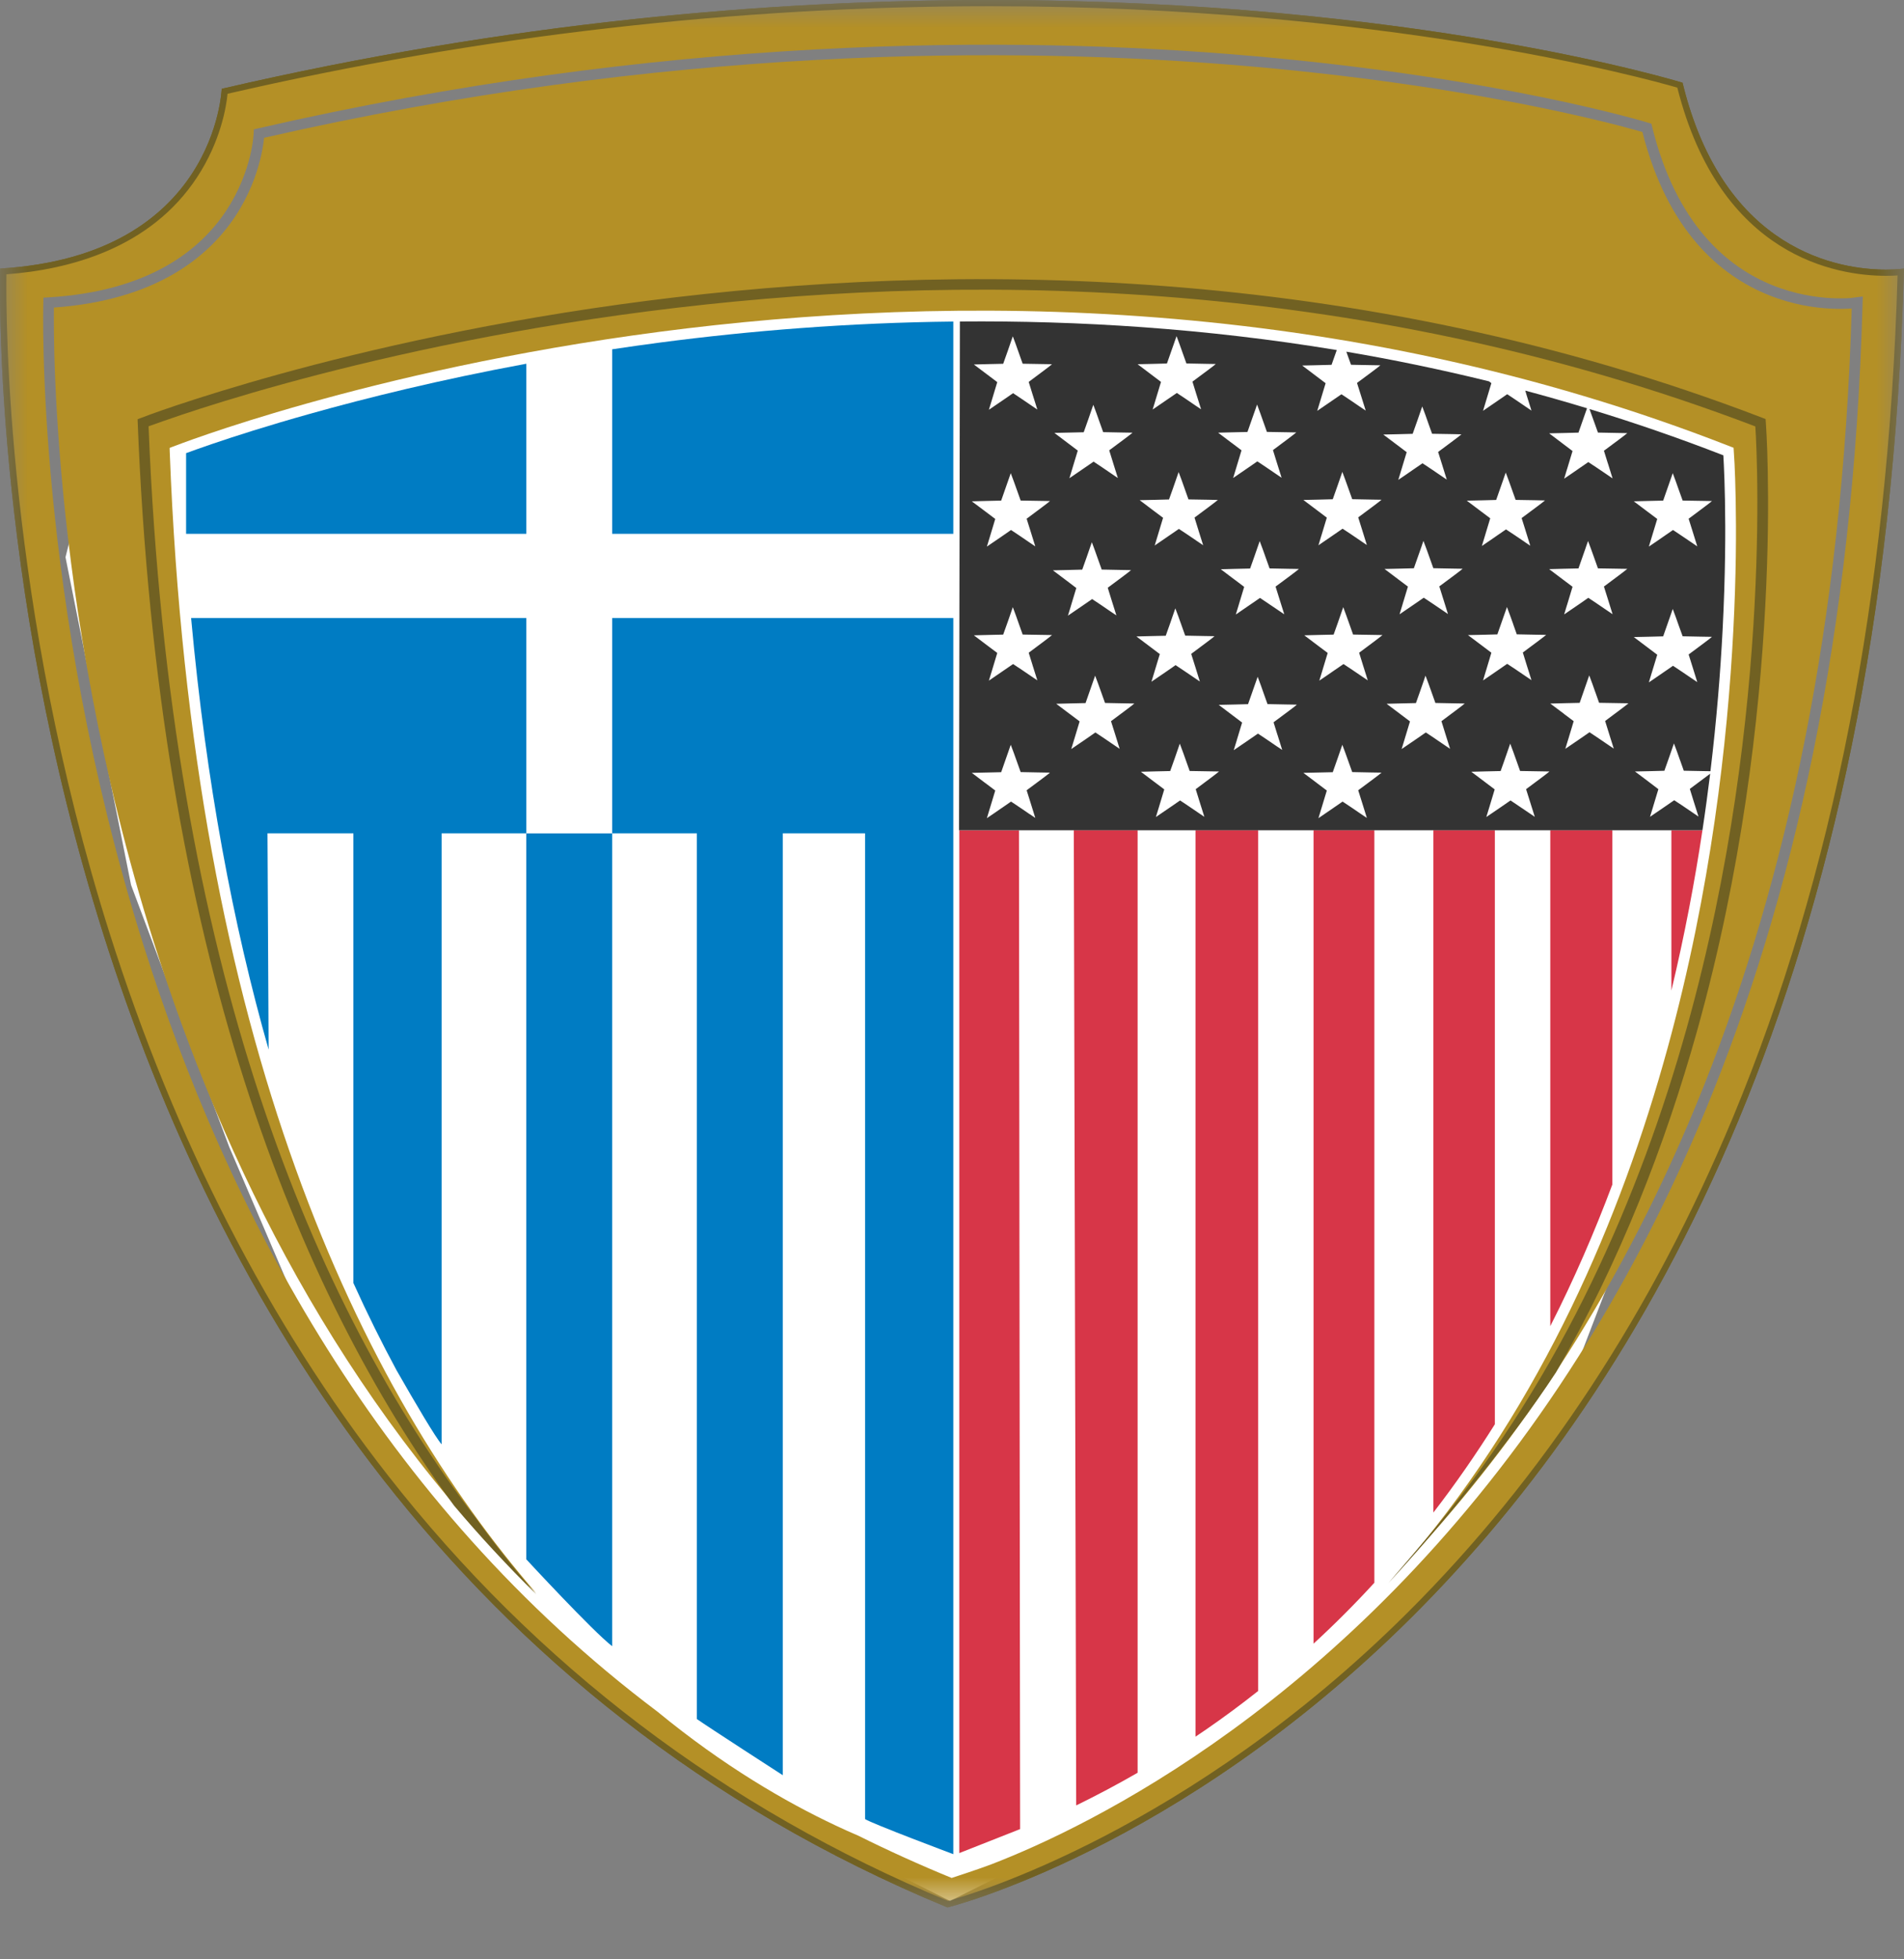 <?xml version="1.0" encoding="UTF-8"?>
<svg xmlns="http://www.w3.org/2000/svg" width="35" height="36" viewBox="0 0 35 36" fill="none">
  <rect x="0" y="0" width="35" height="36" fill="#808080" stroke="none"/>
  <path d="M13.851 4.818L1.807 7.829L1.204 10.238L2.409 16.26L4.215 21.077L6.022 25.293L9.635 29.508L12.044 31.917L13.851 33.121L16.259 34.326L17.464 34.928L18.668 34.326L22.282 32.519L25.293 30.11L28.906 25.293L31.917 17.464L33.121 7.226L27.701 4.818H13.851Z" fill="white"></path>
  <mask id="mask0_8_1524" style="mask-type:luminance" maskUnits="userSpaceOnUse" x="0" y="0" width="35" height="36">
    <path d="M0 0H35V35.047H0V0Z" fill="white"></path>
  </mask>
  <g mask="url(#mask0_8_1524)">
    <path d="M18.195 0.227C25.204 0.227 29.928 1.472 30.737 1.701C31.088 3.039 31.73 4.014 32.649 4.598C33.446 5.105 34.257 5.18 34.67 5.18C34.703 5.18 34.734 5.179 34.763 5.179C34.582 10.957 33.57 16.103 31.752 20.477C30.279 24.021 28.278 27.07 25.803 29.537C23.602 31.732 21.424 33.054 19.985 33.775C18.658 34.441 17.698 34.733 17.434 34.806C13.366 33.11 9.932 30.498 7.228 27.043C5.047 24.257 3.333 20.919 2.129 17.121C1.057 13.737 0.599 10.606 0.404 8.576C0.238 6.854 0.228 5.611 0.232 5.144C1.39 5.041 2.862 4.629 3.722 3.316C4.126 2.7 4.251 2.103 4.29 1.815C8.887 0.761 13.564 0.227 18.195 0.227ZM18.195 0C14.164 0 9.364 0.405 4.075 1.632C4.075 1.632 3.972 4.696 0.004 4.934C0.004 4.934 -0.735 27.542 17.417 35.047C17.417 35.047 34.299 30.874 35 4.934C35 4.934 34.876 4.954 34.669 4.954C33.84 4.954 31.69 4.642 30.929 1.52C30.929 1.52 26.005 0 18.195 0Z" fill="#716122"></path>
    <path d="M18.195 0.227C25.204 0.227 29.928 1.472 30.737 1.701C31.088 3.039 31.73 4.014 32.649 4.598C33.446 5.105 34.257 5.18 34.67 5.18C34.703 5.18 34.734 5.179 34.763 5.179C34.582 10.957 33.57 16.103 31.752 20.477C30.279 24.021 28.278 27.07 25.803 29.537C23.602 31.732 21.424 33.054 19.985 33.775C18.658 34.441 17.698 34.733 17.434 34.806C13.366 33.11 9.932 30.498 7.228 27.043C5.047 24.257 3.333 20.919 2.129 17.121C1.057 13.737 0.599 10.606 0.404 8.576C0.238 6.854 0.228 5.611 0.232 5.144C1.39 5.041 2.862 4.629 3.722 3.316C4.126 2.7 4.251 2.103 4.29 1.815C8.887 0.761 13.564 0.227 18.195 0.227ZM18.195 0C14.164 0 9.364 0.405 4.075 1.632C4.075 1.632 3.972 4.696 0.004 4.934C0.004 4.934 -0.735 27.542 17.417 35.047C17.417 35.047 34.299 30.874 35 4.934C35 4.934 34.876 4.954 34.669 4.954C33.84 4.954 31.69 4.642 30.929 1.52C30.929 1.52 26.005 0 18.195 0Z" fill="#716122"></path>
    <path d="M34.039 5.668C33.698 17.332 29.848 24.4 25.95 28.595C28.348 25.752 29.791 22.401 30.655 19.254C31.454 16.343 31.758 13.603 31.862 11.59C31.915 10.584 31.917 9.759 31.906 9.185C31.901 8.899 31.892 8.675 31.885 8.522C31.882 8.463 31.875 8.341 31.87 8.271C31.869 8.252 31.868 8.236 31.867 8.227L31.81 8.205C24.63 5.395 17.473 5.396 12.113 6.098C9.433 6.449 7.202 6.975 5.64 7.414C4.859 7.633 4.245 7.831 3.826 7.974C3.617 8.045 3.456 8.103 3.348 8.143C3.293 8.163 3.182 8.205 3.182 8.205L3.118 8.23L3.12 8.298C3.531 19.176 6.634 25.557 9.858 29.274C6.241 25.716 4.096 21.334 2.825 17.305C1.829 14.149 1.371 11.213 1.162 9.065C1.058 7.991 1.015 7.115 0.999 6.508C0.991 6.204 0.99 5.968 0.99 5.807C0.99 5.743 0.991 5.69 0.991 5.651C2.846 5.518 3.819 4.739 4.324 3.976C4.579 3.59 4.713 3.212 4.783 2.931C4.818 2.79 4.837 2.673 4.848 2.59C4.851 2.568 4.853 2.549 4.854 2.532C12.193 0.854 18.533 0.829 23.043 1.225C25.306 1.424 27.107 1.728 28.342 1.982C28.96 2.11 29.436 2.224 29.757 2.307C29.918 2.349 30.04 2.382 30.121 2.405C30.149 2.413 30.172 2.42 30.191 2.425C30.655 4.251 31.632 5.067 32.508 5.42C32.948 5.598 33.358 5.657 33.659 5.671C33.809 5.679 33.953 5.674 34.039 5.668Z" fill="#B49026"></path>
    <path fill-rule="evenodd" clip-rule="evenodd" d="M7.13 27.107C9.856 30.592 13.32 33.223 17.425 34.927C17.849 34.812 21.848 33.638 25.875 29.629C28.363 27.151 30.375 24.09 31.855 20.531C33.693 16.111 34.711 10.907 34.882 5.061C34.826 5.065 34.754 5.068 34.669 5.068C33.775 5.068 31.621 4.729 30.833 1.61C30.238 1.438 25.43 0.114 18.194 0.114C13.528 0.114 8.816 0.655 4.183 1.723C4.161 1.952 4.06 2.591 3.624 3.255C2.763 4.569 1.264 4.954 0.118 5.04C0.106 5.835 0.111 11.127 2.014 17.143C3.22 20.956 4.941 24.308 7.13 27.107ZM30.356 2.272L30.369 2.326C30.814 4.132 31.76 4.909 32.583 5.241C32.998 5.408 33.385 5.464 33.669 5.478C33.81 5.485 33.926 5.482 34.005 5.477L34.243 5.447L34.239 5.563C33.906 17.788 29.737 25.022 25.642 29.2C23.595 31.289 21.569 32.612 20.054 33.413C19.296 33.814 18.666 34.084 18.224 34.254C18.003 34.339 17.494 34.505 17.494 34.505C16.913 34.267 16.32 33.999 15.779 33.729C15.647 33.673 15.509 33.611 15.365 33.543C14.445 33.111 13.302 32.449 12.085 31.449C6.969 27.602 4.168 22.218 2.636 17.362C1.636 14.19 1.176 11.24 0.966 9.083C0.861 8.005 0.818 7.124 0.802 6.513C0.794 6.207 0.792 5.969 0.793 5.807C0.793 5.726 0.794 5.664 0.795 5.622C0.795 5.622 0.798 5.48 0.798 5.469L0.889 5.464C2.743 5.354 3.681 4.592 4.159 3.87C4.399 3.507 4.525 3.151 4.592 2.885C4.625 2.752 4.643 2.642 4.652 2.566C4.657 2.528 4.66 2.499 4.661 2.479C4.662 2.472 4.663 2.428 4.665 2.4C4.665 2.388 4.666 2.377 4.666 2.377L4.739 2.36C12.131 0.661 18.52 0.634 23.061 1.032C25.332 1.232 27.141 1.537 28.383 1.793C29.004 1.921 29.483 2.036 29.807 2.12C29.97 2.162 30.093 2.196 30.176 2.219C30.207 2.228 30.28 2.25 30.324 2.263C30.339 2.267 30.351 2.271 30.356 2.272Z" fill="#B49026"></path>
    <path d="M8.345 27.662C5.454 23.728 2.904 17.454 2.529 7.703C2.529 7.703 2.71 7.634 2.766 7.614C2.879 7.573 3.046 7.514 3.264 7.441C3.7 7.296 4.339 7.094 5.152 6.87C6.778 6.422 9.102 5.885 11.892 5.527C17.471 4.811 24.922 4.81 32.398 7.677L32.456 7.7L32.464 7.822C32.467 7.862 32.47 7.922 32.474 7.999C32.482 8.155 32.491 8.383 32.496 8.676C32.507 9.261 32.505 10.103 32.45 11.13C32.342 13.184 32.025 15.98 31.194 18.95C30.614 21.018 29.785 23.172 28.601 25.218C27.748 26.517 26.424 28.116 25.522 29.086C25.687 28.89 26.272 28.219 26.428 28.019C28.732 25.22 30.144 21.969 31.003 18.899C31.83 15.946 32.145 13.164 32.253 11.12C32.307 10.098 32.31 9.261 32.299 8.68C32.293 8.389 32.285 8.162 32.277 8.009C32.273 7.933 32.27 7.875 32.267 7.835C24.853 5.006 17.462 5.007 11.918 5.719C9.138 6.076 6.824 6.611 5.206 7.056C4.396 7.279 3.761 7.48 3.328 7.625C3.111 7.697 2.843 7.793 2.731 7.833C3.126 17.789 5.785 24.012 8.74 27.884C9.107 28.391 9.48 28.859 9.855 29.291C9.32 28.765 8.817 28.221 8.345 27.662Z" fill="#716122"></path>
    <path d="M3.421 8.326V9.808H9.675V6.683C8.09 6.976 6.741 7.31 5.695 7.604C4.917 7.822 4.307 8.018 3.891 8.16C3.686 8.23 3.528 8.287 3.421 8.326Z" fill="#007CC3"></path>
    <path d="M11.253 6.418V9.808H17.524V5.908C15.595 5.929 13.783 6.078 12.139 6.293C11.838 6.333 11.543 6.374 11.253 6.418Z" fill="#007CC3"></path>
    <path d="M7.29 25.178C7.641 25.792 8.001 26.403 8.118 26.538V15.311H9.675V11.356H3.513C3.789 14.379 4.288 17.005 4.938 19.285L4.917 15.311H6.496V23.573C6.751 24.137 7.017 24.672 7.29 25.178Z" fill="#007CC3"></path>
    <path d="M11.253 11.356H17.524V15.123L17.524 34.068C17.524 34.068 16.017 33.503 15.902 33.423V15.311H14.389V32.617C14.389 32.617 12.991 31.714 12.81 31.585V15.311H11.253V11.356Z" fill="#007CC3"></path>
    <path d="M9.674 15.312V28.65C9.674 28.65 10.896 29.972 11.253 30.247V15.312H9.674Z" fill="#007CC3"></path>
    <path d="M31.295 15.254H30.724V18.2C30.968 17.179 31.155 16.189 31.295 15.254Z" fill="#D73648"></path>
    <path d="M29.638 21.766V15.252H28.498V24.366C28.934 23.509 29.311 22.637 29.638 21.766Z" fill="#D73648"></path>
    <path d="M27.479 26.169V15.252H26.349V27.791C26.756 27.264 27.131 26.722 27.479 26.169Z" fill="#D73648"></path>
    <path d="M25.264 29.081V15.252H24.146V30.2C24.538 29.84 24.911 29.466 25.264 29.081Z" fill="#D73648"></path>
    <path d="M23.127 31.07V15.252H21.976V31.909L22.167 31.78C22.498 31.552 22.818 31.315 23.127 31.07Z" fill="#D73648"></path>
    <path d="M20.912 32.572V15.252H19.739L19.783 33.172C20.172 32.982 20.548 32.782 20.912 32.572Z" fill="#D73648"></path>
    <path d="M18.752 33.607L17.634 34.048V15.254H18.731L18.752 33.607Z" fill="#D73648"></path>
    <path fill-rule="evenodd" clip-rule="evenodd" d="M17.645 5.907L17.629 15.254H31.295C31.349 14.9 31.395 14.553 31.437 14.216C31.345 14.286 31.161 14.423 31.063 14.495C31.087 14.571 31.111 14.648 31.134 14.724C31.163 14.818 31.192 14.911 31.222 15.003C31.217 15 31.175 14.972 31.117 14.932C31.017 14.864 30.868 14.762 30.776 14.703C30.716 14.743 30.657 14.784 30.599 14.825C30.51 14.886 30.421 14.948 30.331 15.008C30.349 14.948 30.368 14.888 30.386 14.828L30.386 14.827C30.419 14.719 30.453 14.609 30.485 14.5C30.482 14.496 30.401 14.435 30.306 14.364L30.305 14.363C30.217 14.297 30.117 14.223 30.055 14.175C30.146 14.173 30.237 14.171 30.328 14.169C30.417 14.167 30.505 14.165 30.595 14.162C30.655 13.996 30.713 13.828 30.771 13.659C30.81 13.76 30.847 13.864 30.883 13.968L30.884 13.969C30.906 14.033 30.929 14.098 30.952 14.161C31.071 14.164 31.19 14.166 31.309 14.168L31.31 14.168C31.354 14.168 31.398 14.169 31.442 14.17C31.556 13.223 31.625 12.351 31.665 11.584C31.717 10.583 31.72 9.763 31.709 9.193C31.704 8.908 31.695 8.686 31.688 8.535C31.684 8.461 31.681 8.405 31.679 8.366C30.857 8.046 30.036 7.764 29.218 7.515C29.248 7.594 29.276 7.674 29.305 7.755C29.327 7.819 29.35 7.884 29.374 7.948C29.493 7.951 29.612 7.953 29.732 7.955C29.793 7.956 29.853 7.957 29.913 7.958C29.916 7.962 29.619 8.183 29.484 8.282C29.508 8.358 29.532 8.434 29.555 8.51L29.556 8.511C29.585 8.605 29.613 8.698 29.643 8.79C29.638 8.787 29.596 8.759 29.539 8.719C29.438 8.651 29.289 8.549 29.197 8.49C29.138 8.53 29.079 8.571 29.021 8.611L29.02 8.612C28.931 8.673 28.843 8.735 28.753 8.795C28.771 8.735 28.789 8.675 28.807 8.615L28.808 8.614C28.841 8.505 28.874 8.396 28.907 8.287C28.903 8.283 28.822 8.222 28.727 8.151L28.727 8.151L28.726 8.15C28.638 8.084 28.538 8.009 28.477 7.962C28.567 7.96 28.658 7.958 28.749 7.956C28.838 7.954 28.927 7.952 29.016 7.949C29.062 7.822 29.106 7.693 29.151 7.564L29.168 7.516C29.169 7.511 29.171 7.506 29.173 7.501C28.794 7.386 28.415 7.278 28.038 7.177C28.047 7.206 28.055 7.235 28.064 7.264C28.093 7.358 28.122 7.451 28.152 7.544C28.147 7.541 28.105 7.512 28.047 7.473C27.947 7.404 27.798 7.303 27.706 7.243C27.647 7.284 27.588 7.324 27.529 7.365C27.44 7.427 27.352 7.488 27.262 7.548C27.28 7.488 27.298 7.428 27.316 7.368C27.349 7.259 27.383 7.15 27.415 7.04C27.414 7.038 27.398 7.026 27.372 7.007C26.491 6.79 25.615 6.609 24.749 6.462C24.755 6.477 24.76 6.492 24.765 6.508C24.788 6.573 24.811 6.638 24.835 6.702C24.954 6.705 25.073 6.707 25.193 6.709C25.253 6.71 25.314 6.711 25.374 6.712C25.378 6.716 25.08 6.937 24.945 7.036C24.97 7.112 24.993 7.188 25.017 7.264C25.046 7.358 25.075 7.452 25.105 7.544C25.099 7.541 25.058 7.513 25 7.474C24.9 7.405 24.75 7.303 24.659 7.244C24.599 7.284 24.54 7.325 24.481 7.366C24.393 7.427 24.304 7.489 24.214 7.549C24.232 7.488 24.251 7.428 24.269 7.368C24.302 7.259 24.335 7.15 24.368 7.041C24.364 7.037 24.283 6.976 24.188 6.905C24.1 6.839 24 6.764 23.938 6.716C24.029 6.714 24.119 6.712 24.21 6.71C24.299 6.708 24.388 6.706 24.477 6.703C24.509 6.614 24.541 6.523 24.573 6.432C22.164 6.034 19.83 5.888 17.645 5.907ZM21.628 6.176C21.667 6.277 21.703 6.381 21.74 6.485C21.763 6.549 21.786 6.614 21.809 6.678C21.928 6.681 22.048 6.683 22.167 6.685C22.228 6.686 22.288 6.687 22.349 6.688C22.352 6.692 22.055 6.913 21.92 7.012C21.944 7.088 21.968 7.165 21.991 7.241C22.02 7.334 22.049 7.428 22.079 7.52C22.074 7.517 22.032 7.489 21.974 7.45C21.874 7.381 21.725 7.28 21.633 7.22C21.573 7.26 21.514 7.301 21.455 7.342C21.367 7.404 21.278 7.465 21.188 7.525C21.197 7.496 21.206 7.467 21.215 7.438C21.224 7.407 21.234 7.376 21.243 7.344C21.276 7.236 21.309 7.126 21.342 7.017C21.338 7.013 21.257 6.952 21.162 6.881C21.074 6.815 20.974 6.74 20.912 6.692C21.003 6.69 21.093 6.688 21.184 6.686C21.273 6.684 21.362 6.682 21.451 6.679C21.497 6.552 21.542 6.423 21.586 6.295L21.587 6.294L21.588 6.288C21.602 6.251 21.614 6.213 21.628 6.176ZM23.22 7.742C23.243 7.807 23.266 7.872 23.289 7.936C23.408 7.938 23.528 7.94 23.648 7.942C23.682 7.943 23.717 7.943 23.752 7.944C23.777 7.944 23.803 7.945 23.828 7.945C23.832 7.949 23.535 8.17 23.4 8.27C23.424 8.346 23.448 8.422 23.471 8.499C23.5 8.592 23.529 8.685 23.559 8.778C23.553 8.775 23.512 8.747 23.454 8.707C23.354 8.639 23.205 8.537 23.113 8.477C23.053 8.518 22.994 8.559 22.935 8.6C22.847 8.661 22.758 8.723 22.668 8.783C22.686 8.722 22.705 8.662 22.723 8.602C22.756 8.493 22.79 8.384 22.822 8.274C22.818 8.271 22.737 8.21 22.642 8.138L22.641 8.138C22.553 8.072 22.454 7.997 22.392 7.95C22.483 7.948 22.574 7.946 22.665 7.943C22.753 7.941 22.842 7.939 22.931 7.937C22.977 7.81 23.022 7.681 23.066 7.553L23.067 7.551C23.08 7.512 23.094 7.473 23.108 7.433C23.147 7.534 23.183 7.638 23.22 7.742ZM24.788 8.979C24.751 8.875 24.714 8.771 24.675 8.67L24.665 8.7C24.61 8.858 24.556 9.017 24.499 9.173C24.41 9.176 24.321 9.178 24.233 9.18C24.142 9.182 24.05 9.184 23.959 9.186C24.022 9.234 24.122 9.309 24.21 9.375C24.305 9.446 24.386 9.507 24.39 9.511C24.357 9.62 24.324 9.729 24.291 9.838L24.29 9.84C24.272 9.899 24.254 9.959 24.236 10.019C24.326 9.959 24.414 9.897 24.503 9.836C24.562 9.795 24.621 9.754 24.68 9.714C24.772 9.773 24.921 9.875 25.021 9.943L25.022 9.944C25.08 9.983 25.121 10.011 25.126 10.014C25.096 9.922 25.067 9.828 25.039 9.735C25.015 9.659 24.991 9.582 24.967 9.506C25.102 9.407 25.399 9.186 25.396 9.182C25.336 9.181 25.275 9.18 25.215 9.179C25.095 9.177 24.976 9.175 24.857 9.172C24.833 9.108 24.81 9.043 24.788 8.979ZM26.166 9.938C26.206 10.039 26.242 10.143 26.279 10.246C26.302 10.311 26.324 10.376 26.348 10.44C26.466 10.443 26.586 10.444 26.705 10.447H26.706L26.708 10.447C26.768 10.447 26.828 10.449 26.887 10.45C26.89 10.454 26.593 10.675 26.458 10.774C26.482 10.85 26.506 10.925 26.529 11.001L26.53 11.003C26.559 11.096 26.588 11.19 26.617 11.282C26.612 11.279 26.57 11.251 26.513 11.211C26.412 11.143 26.263 11.041 26.172 10.982C26.112 11.022 26.053 11.063 25.995 11.104C25.906 11.165 25.817 11.227 25.727 11.287C25.745 11.226 25.763 11.166 25.782 11.106L25.782 11.105C25.815 10.997 25.848 10.888 25.881 10.778C25.877 10.775 25.796 10.714 25.701 10.643L25.699 10.641C25.611 10.575 25.512 10.501 25.451 10.454C25.541 10.452 25.631 10.45 25.721 10.448L25.722 10.448H25.723C25.812 10.445 25.901 10.444 25.99 10.441C26.039 10.305 26.087 10.166 26.136 10.027L26.138 10.019C26.147 9.992 26.157 9.965 26.166 9.938ZM27.814 11.461C27.777 11.357 27.74 11.254 27.701 11.153L27.691 11.183C27.636 11.341 27.581 11.5 27.525 11.656C27.436 11.659 27.347 11.661 27.258 11.663C27.167 11.665 27.076 11.667 26.985 11.669C27.047 11.716 27.147 11.791 27.235 11.857L27.236 11.858L27.237 11.858C27.331 11.929 27.412 11.99 27.415 11.993C27.383 12.103 27.35 12.212 27.317 12.32L27.316 12.321L27.316 12.322C27.298 12.382 27.28 12.442 27.262 12.502C27.352 12.442 27.44 12.38 27.529 12.319C27.588 12.278 27.647 12.237 27.706 12.197C27.798 12.256 27.947 12.358 28.047 12.426C28.105 12.466 28.147 12.494 28.152 12.497C28.122 12.405 28.093 12.311 28.064 12.218C28.041 12.142 28.017 12.065 27.993 11.989C28.128 11.89 28.425 11.668 28.422 11.665C28.363 11.664 28.304 11.663 28.244 11.662H28.241L28.24 11.662C28.12 11.659 28.001 11.658 27.882 11.655C27.859 11.591 27.837 11.527 27.814 11.463L27.814 11.461ZM29.214 12.41C29.253 12.511 29.29 12.615 29.326 12.719L29.327 12.72C29.349 12.784 29.372 12.849 29.395 12.913C29.514 12.915 29.633 12.917 29.753 12.919L29.753 12.919L29.935 12.922C29.938 12.926 29.641 13.147 29.506 13.247C29.53 13.323 29.554 13.399 29.577 13.476C29.606 13.569 29.635 13.662 29.665 13.755C29.66 13.752 29.618 13.723 29.56 13.684C29.46 13.616 29.311 13.514 29.219 13.454C29.16 13.495 29.101 13.536 29.041 13.577C28.953 13.638 28.864 13.699 28.774 13.759C28.793 13.699 28.811 13.639 28.829 13.579L28.829 13.578L28.83 13.577C28.863 13.469 28.896 13.36 28.928 13.251C28.924 13.247 28.845 13.187 28.75 13.117L28.749 13.116L28.749 13.115C28.661 13.049 28.56 12.974 28.498 12.927C28.589 12.925 28.68 12.922 28.771 12.92C28.86 12.918 28.948 12.916 29.038 12.914C29.094 12.757 29.149 12.599 29.203 12.44L29.214 12.41ZM18.618 6.18C18.657 6.281 18.694 6.385 18.73 6.489C18.753 6.554 18.776 6.619 18.799 6.683C18.918 6.685 19.038 6.687 19.157 6.689C19.218 6.69 19.278 6.691 19.338 6.692C19.342 6.696 19.044 6.917 18.91 7.017C18.934 7.093 18.957 7.169 18.981 7.246C19.01 7.339 19.039 7.433 19.069 7.525C19.064 7.522 19.022 7.493 18.964 7.454C18.864 7.386 18.715 7.284 18.623 7.224C18.563 7.265 18.504 7.306 18.445 7.347C18.357 7.408 18.268 7.469 18.178 7.529C18.196 7.469 18.215 7.409 18.233 7.349C18.266 7.24 18.299 7.131 18.332 7.021C18.328 7.018 18.247 6.957 18.152 6.885C18.064 6.819 17.964 6.744 17.902 6.697C17.993 6.695 18.084 6.692 18.175 6.69C18.263 6.688 18.352 6.686 18.441 6.684C18.498 6.527 18.553 6.368 18.607 6.21L18.618 6.18ZM20.21 7.747C20.174 7.643 20.137 7.539 20.098 7.438L20.087 7.468C20.033 7.626 19.978 7.785 19.921 7.942C19.832 7.944 19.743 7.946 19.655 7.948C19.564 7.95 19.473 7.952 19.382 7.954C19.444 8.002 19.544 8.077 19.632 8.143C19.727 8.214 19.808 8.275 19.812 8.279C19.78 8.388 19.747 8.497 19.713 8.605L19.713 8.606C19.695 8.666 19.676 8.727 19.658 8.787C19.748 8.727 19.837 8.666 19.925 8.604C19.984 8.563 20.043 8.522 20.103 8.482C20.195 8.542 20.344 8.643 20.444 8.712C20.502 8.751 20.544 8.779 20.549 8.783C20.519 8.69 20.49 8.597 20.461 8.503L20.461 8.502C20.437 8.427 20.414 8.35 20.39 8.274C20.524 8.175 20.822 7.954 20.819 7.95C20.759 7.949 20.698 7.948 20.638 7.947C20.519 7.945 20.398 7.943 20.279 7.94C20.256 7.876 20.233 7.811 20.21 7.747ZM21.666 8.674C21.705 8.775 21.742 8.878 21.778 8.982C21.801 9.047 21.824 9.112 21.847 9.176C21.966 9.178 22.086 9.18 22.206 9.182C22.266 9.184 22.326 9.184 22.387 9.186C22.39 9.189 22.093 9.411 21.958 9.51C21.982 9.586 22.006 9.662 22.029 9.738L22.029 9.739C22.058 9.833 22.087 9.926 22.117 10.018C22.112 10.015 22.07 9.987 22.012 9.947C21.912 9.879 21.763 9.777 21.671 9.718C21.612 9.758 21.552 9.799 21.493 9.84C21.405 9.901 21.316 9.963 21.226 10.023C21.245 9.962 21.263 9.902 21.281 9.842C21.314 9.733 21.348 9.624 21.38 9.514C21.377 9.511 21.296 9.45 21.2 9.379C21.113 9.313 21.012 9.238 20.95 9.19C21.041 9.188 21.131 9.186 21.222 9.184L21.225 9.184C21.313 9.181 21.401 9.179 21.489 9.177C21.539 9.041 21.587 8.902 21.635 8.763C21.645 8.733 21.655 8.703 21.666 8.674ZM23.338 10.444C23.314 10.38 23.292 10.316 23.269 10.251C23.232 10.147 23.196 10.043 23.156 9.942L23.146 9.972C23.091 10.13 23.037 10.289 22.98 10.446C22.891 10.448 22.802 10.45 22.713 10.452H22.712C22.621 10.454 22.531 10.456 22.441 10.459C22.503 10.506 22.602 10.581 22.69 10.647L22.691 10.647C22.786 10.719 22.867 10.779 22.871 10.783C22.838 10.893 22.805 11.001 22.772 11.11L22.772 11.111C22.753 11.171 22.735 11.231 22.717 11.291C22.807 11.231 22.895 11.17 22.984 11.108C23.043 11.068 23.102 11.027 23.162 10.986C23.253 11.046 23.402 11.148 23.503 11.216C23.561 11.255 23.602 11.284 23.608 11.287C23.578 11.194 23.549 11.101 23.52 11.008C23.496 10.931 23.473 10.854 23.448 10.778C23.583 10.679 23.881 10.458 23.877 10.454C23.842 10.454 23.806 10.453 23.77 10.452C23.746 10.452 23.721 10.451 23.696 10.451H23.695H23.694C23.575 10.449 23.456 10.447 23.338 10.444ZM24.692 11.156C24.731 11.258 24.767 11.361 24.804 11.465C24.827 11.53 24.85 11.595 24.873 11.659C24.992 11.661 25.111 11.663 25.231 11.665H25.232C25.292 11.666 25.353 11.667 25.413 11.668C25.416 11.672 25.119 11.894 24.984 11.993C25.008 12.069 25.032 12.146 25.055 12.222C25.084 12.315 25.113 12.409 25.143 12.501C25.137 12.498 25.096 12.47 25.038 12.43C24.938 12.362 24.788 12.26 24.697 12.201C24.637 12.241 24.578 12.282 24.519 12.323C24.431 12.384 24.342 12.446 24.252 12.506C24.263 12.47 24.274 12.434 24.285 12.398C24.292 12.374 24.3 12.349 24.307 12.325C24.34 12.216 24.373 12.107 24.406 11.997C24.402 11.994 24.321 11.933 24.226 11.862C24.138 11.796 24.038 11.72 23.976 11.673C24.067 11.671 24.158 11.669 24.248 11.666C24.337 11.664 24.426 11.662 24.515 11.66C24.565 11.524 24.613 11.385 24.661 11.245C24.667 11.227 24.673 11.209 24.68 11.191C24.683 11.18 24.688 11.168 24.692 11.156ZM26.386 12.916C26.363 12.852 26.34 12.788 26.317 12.723C26.28 12.619 26.244 12.515 26.204 12.414C26.195 12.441 26.186 12.469 26.176 12.496L26.174 12.503C26.125 12.642 26.078 12.781 26.028 12.918C25.939 12.92 25.85 12.922 25.761 12.924C25.671 12.926 25.58 12.928 25.489 12.931C25.551 12.978 25.651 13.053 25.739 13.119C25.834 13.191 25.915 13.251 25.919 13.255C25.886 13.364 25.853 13.473 25.82 13.582L25.82 13.583C25.802 13.643 25.783 13.703 25.765 13.763C25.855 13.703 25.944 13.642 26.032 13.581C26.091 13.54 26.15 13.499 26.21 13.458C26.302 13.518 26.45 13.619 26.551 13.688C26.609 13.727 26.65 13.756 26.656 13.759C26.626 13.666 26.597 13.573 26.568 13.479C26.544 13.403 26.521 13.327 26.497 13.251C26.631 13.151 26.929 12.93 26.925 12.926C26.866 12.925 26.806 12.924 26.746 12.923H26.745H26.743C26.624 12.921 26.505 12.919 26.386 12.916ZM27.874 13.972C27.897 14.037 27.919 14.101 27.943 14.166C28.061 14.168 28.18 14.17 28.3 14.172H28.301C28.361 14.173 28.422 14.174 28.482 14.175C28.486 14.179 28.188 14.4 28.053 14.5C28.078 14.576 28.101 14.652 28.125 14.729C28.154 14.822 28.183 14.915 28.213 15.008C28.207 15.005 28.166 14.976 28.108 14.937C28.008 14.869 27.858 14.767 27.767 14.707C27.707 14.748 27.648 14.789 27.589 14.83C27.501 14.891 27.412 14.952 27.322 15.012C27.34 14.953 27.358 14.894 27.376 14.835L27.377 14.832C27.41 14.723 27.443 14.614 27.476 14.504C27.472 14.501 27.392 14.44 27.297 14.369L27.296 14.368C27.208 14.302 27.108 14.227 27.046 14.18C27.136 14.178 27.226 14.175 27.317 14.173H27.318C27.407 14.171 27.496 14.169 27.585 14.167C27.631 14.04 27.676 13.911 27.72 13.782L27.744 13.713C27.75 13.697 27.756 13.68 27.761 13.663C27.801 13.764 27.837 13.868 27.874 13.972ZM18.762 9.197C18.738 9.133 18.715 9.068 18.693 9.003C18.656 8.899 18.619 8.795 18.58 8.694L18.555 8.766C18.505 8.911 18.455 9.055 18.404 9.198C18.315 9.2 18.226 9.202 18.137 9.204C18.046 9.206 17.955 9.208 17.864 9.211C17.927 9.258 18.027 9.333 18.115 9.399C18.21 9.471 18.291 9.531 18.295 9.535C18.262 9.645 18.229 9.754 18.196 9.863C18.177 9.923 18.159 9.983 18.141 10.043C18.231 9.983 18.319 9.922 18.408 9.861C18.467 9.82 18.526 9.779 18.585 9.738C18.677 9.798 18.826 9.899 18.926 9.968C18.984 10.007 19.026 10.036 19.031 10.039C19.001 9.946 18.973 9.853 18.944 9.76C18.92 9.683 18.896 9.607 18.872 9.531C19.007 9.431 19.304 9.21 19.301 9.206C19.241 9.205 19.18 9.204 19.12 9.203C19 9.201 18.881 9.199 18.762 9.197ZM20.071 9.963C20.11 10.064 20.146 10.168 20.183 10.272C20.206 10.336 20.229 10.401 20.252 10.465C20.371 10.468 20.49 10.47 20.609 10.472L20.61 10.472C20.671 10.473 20.732 10.474 20.791 10.475C20.795 10.479 20.497 10.7 20.363 10.799C20.387 10.875 20.41 10.951 20.434 11.028C20.463 11.121 20.492 11.215 20.522 11.307C20.517 11.304 20.475 11.276 20.417 11.237C20.317 11.168 20.168 11.066 20.076 11.007C20.017 11.047 19.958 11.088 19.899 11.129C19.81 11.19 19.721 11.252 19.631 11.312C19.649 11.252 19.668 11.192 19.686 11.133L19.686 11.131C19.719 11.022 19.752 10.913 19.785 10.804C19.781 10.8 19.701 10.739 19.606 10.668C19.518 10.602 19.417 10.527 19.355 10.479C19.446 10.477 19.536 10.475 19.627 10.473C19.716 10.471 19.805 10.469 19.894 10.466C19.951 10.31 20.006 10.151 20.06 9.993L20.071 9.963ZM21.718 11.486C21.681 11.382 21.645 11.278 21.605 11.177L21.595 11.207C21.541 11.365 21.486 11.524 21.429 11.681C21.34 11.683 21.251 11.685 21.162 11.687H21.161C21.071 11.689 20.98 11.691 20.89 11.694C20.952 11.741 21.052 11.816 21.14 11.882C21.235 11.954 21.316 12.014 21.32 12.018C21.287 12.128 21.254 12.236 21.221 12.345L21.221 12.346C21.202 12.406 21.184 12.466 21.166 12.526C21.256 12.466 21.344 12.405 21.433 12.344C21.492 12.303 21.551 12.262 21.61 12.221C21.702 12.281 21.851 12.383 21.952 12.451C22.009 12.49 22.051 12.519 22.056 12.522C22.026 12.429 21.998 12.336 21.969 12.242C21.945 12.166 21.922 12.09 21.897 12.014C22.032 11.914 22.329 11.693 22.326 11.689C22.266 11.688 22.206 11.687 22.146 11.686L22.145 11.686C22.025 11.684 21.906 11.682 21.787 11.679C21.763 11.616 21.741 11.551 21.718 11.486ZM23.119 12.435C23.158 12.536 23.195 12.64 23.231 12.744C23.254 12.808 23.277 12.873 23.3 12.937C23.419 12.94 23.539 12.942 23.658 12.944L23.66 12.944H23.661C23.721 12.945 23.78 12.946 23.84 12.947C23.843 12.951 23.546 13.172 23.411 13.271C23.435 13.347 23.459 13.424 23.482 13.5L23.483 13.501C23.511 13.594 23.54 13.687 23.57 13.779C23.565 13.776 23.523 13.748 23.465 13.709C23.365 13.64 23.216 13.539 23.124 13.479C23.065 13.519 23.006 13.56 22.947 13.601C22.858 13.662 22.769 13.724 22.679 13.784C22.697 13.724 22.715 13.665 22.734 13.605L22.734 13.603C22.767 13.494 22.801 13.385 22.833 13.276C22.83 13.272 22.748 13.211 22.653 13.14L22.652 13.139C22.565 13.073 22.465 12.998 22.403 12.951C22.494 12.949 22.584 12.947 22.674 12.945H22.676C22.765 12.943 22.853 12.941 22.942 12.938C22.988 12.811 23.033 12.683 23.077 12.554C23.091 12.514 23.105 12.474 23.119 12.435ZM24.788 13.993C24.751 13.889 24.714 13.785 24.675 13.684L24.665 13.714C24.61 13.872 24.556 14.031 24.499 14.188C24.41 14.19 24.321 14.192 24.232 14.194L24.23 14.194C24.14 14.196 24.05 14.198 23.959 14.2C24.021 14.248 24.121 14.322 24.209 14.388L24.21 14.389L24.211 14.39C24.305 14.461 24.386 14.521 24.39 14.525C24.357 14.635 24.324 14.743 24.291 14.852C24.272 14.912 24.254 14.973 24.236 15.033C24.326 14.973 24.414 14.912 24.503 14.85C24.562 14.809 24.621 14.768 24.68 14.728C24.772 14.788 24.921 14.889 25.021 14.958C25.079 14.997 25.121 15.025 25.126 15.028C25.096 14.936 25.067 14.843 25.039 14.749C25.015 14.673 24.991 14.596 24.967 14.52C25.102 14.421 25.399 14.2 25.396 14.196C25.336 14.195 25.276 14.194 25.216 14.193H25.215C25.096 14.191 24.975 14.189 24.857 14.186C24.833 14.122 24.81 14.057 24.788 13.993ZM18.618 11.156C18.657 11.258 18.694 11.361 18.73 11.465C18.753 11.53 18.776 11.595 18.799 11.659C18.918 11.661 19.037 11.663 19.157 11.665H19.159C19.219 11.666 19.279 11.667 19.338 11.668C19.342 11.672 19.044 11.894 18.91 11.993C18.934 12.069 18.957 12.145 18.981 12.221L18.981 12.222C19.01 12.315 19.039 12.409 19.069 12.501C19.064 12.498 19.022 12.47 18.964 12.43C18.864 12.362 18.715 12.26 18.623 12.201C18.563 12.241 18.504 12.282 18.445 12.323C18.357 12.384 18.268 12.446 18.178 12.506C18.196 12.446 18.215 12.386 18.233 12.326C18.266 12.217 18.299 12.107 18.332 11.997C18.328 11.994 18.247 11.933 18.152 11.862C18.064 11.796 17.964 11.72 17.902 11.673C17.993 11.671 18.084 11.669 18.175 11.666C18.263 11.664 18.352 11.662 18.441 11.66C18.502 11.494 18.56 11.325 18.618 11.156ZM20.244 12.723C20.207 12.619 20.17 12.515 20.131 12.414C20.121 12.444 20.111 12.473 20.1 12.503C20.052 12.642 20.004 12.781 19.955 12.918C19.866 12.92 19.777 12.922 19.688 12.924C19.597 12.926 19.506 12.928 19.416 12.931C19.477 12.978 19.577 13.053 19.665 13.119L19.666 13.119C19.761 13.19 19.842 13.251 19.846 13.255C19.813 13.365 19.78 13.474 19.747 13.583C19.728 13.643 19.71 13.703 19.692 13.763C19.782 13.703 19.87 13.642 19.959 13.581C20.018 13.54 20.077 13.499 20.136 13.458C20.228 13.518 20.377 13.619 20.477 13.688C20.535 13.727 20.577 13.756 20.582 13.759C20.552 13.666 20.523 13.573 20.495 13.479C20.471 13.403 20.448 13.327 20.423 13.251C20.558 13.151 20.855 12.93 20.852 12.926C20.792 12.925 20.732 12.924 20.672 12.923C20.552 12.921 20.431 12.919 20.313 12.916C20.289 12.852 20.266 12.788 20.244 12.723ZM21.687 13.663C21.727 13.764 21.763 13.868 21.8 13.972C21.823 14.037 21.846 14.102 21.869 14.166C21.988 14.168 22.107 14.17 22.226 14.172H22.227C22.287 14.173 22.348 14.174 22.408 14.175C22.412 14.179 22.114 14.4 21.98 14.5C22.004 14.576 22.027 14.652 22.051 14.729C22.08 14.822 22.109 14.915 22.139 15.008C22.133 15.005 22.092 14.977 22.035 14.938L22.034 14.937C21.933 14.869 21.785 14.767 21.693 14.707C21.633 14.748 21.575 14.789 21.516 14.829C21.427 14.891 21.338 14.952 21.248 15.012C21.266 14.952 21.285 14.892 21.303 14.832C21.336 14.723 21.369 14.614 21.402 14.504C21.398 14.501 21.317 14.44 21.223 14.369L21.221 14.368C21.134 14.302 21.034 14.227 20.972 14.18C21.01 14.179 21.049 14.178 21.088 14.177C21.14 14.176 21.191 14.175 21.243 14.173H21.244C21.333 14.171 21.422 14.169 21.511 14.167C21.568 14.011 21.623 13.852 21.677 13.694L21.687 13.663ZM18.762 14.186C18.738 14.122 18.715 14.057 18.693 13.993C18.656 13.889 18.619 13.785 18.58 13.684C18.566 13.723 18.553 13.763 18.539 13.802C18.494 13.931 18.45 14.06 18.404 14.188C18.315 14.19 18.226 14.192 18.137 14.194L18.136 14.194C18.045 14.196 17.955 14.198 17.864 14.2C17.927 14.248 18.026 14.323 18.114 14.389L18.115 14.389C18.21 14.461 18.291 14.521 18.295 14.525C18.262 14.634 18.229 14.743 18.196 14.852L18.195 14.853L18.195 14.854C18.177 14.914 18.159 14.973 18.141 15.033C18.231 14.973 18.319 14.912 18.408 14.85L18.409 14.85C18.467 14.809 18.526 14.768 18.585 14.728C18.677 14.788 18.826 14.889 18.926 14.958L18.927 14.958L18.928 14.959L18.929 14.959C18.985 14.998 19.026 15.025 19.031 15.028C19.001 14.936 18.973 14.843 18.944 14.749C18.92 14.673 18.896 14.596 18.872 14.52C19.007 14.421 19.304 14.2 19.301 14.196C19.241 14.195 19.18 14.194 19.12 14.193C19.001 14.191 18.88 14.189 18.762 14.186ZM26.256 7.777C26.22 7.673 26.183 7.568 26.144 7.468C26.086 7.636 26.028 7.806 25.968 7.971C25.879 7.973 25.79 7.976 25.701 7.978C25.61 7.98 25.519 7.982 25.428 7.984C25.491 8.032 25.591 8.107 25.679 8.173C25.774 8.244 25.855 8.305 25.858 8.308C25.826 8.418 25.793 8.527 25.759 8.636C25.741 8.696 25.723 8.756 25.704 8.817C25.794 8.757 25.883 8.695 25.971 8.634C26.03 8.593 26.09 8.552 26.149 8.512C26.241 8.571 26.39 8.673 26.49 8.741C26.548 8.781 26.59 8.809 26.595 8.812C26.565 8.72 26.536 8.627 26.508 8.533C26.484 8.457 26.46 8.38 26.436 8.304C26.571 8.205 26.868 7.983 26.865 7.98C26.805 7.979 26.744 7.978 26.684 7.976C26.564 7.974 26.444 7.972 26.325 7.97C26.302 7.906 26.279 7.841 26.256 7.777ZM27.679 8.683C27.718 8.784 27.755 8.887 27.792 8.992C27.814 9.056 27.837 9.121 27.861 9.185C27.98 9.187 28.099 9.189 28.219 9.191H28.221C28.281 9.193 28.341 9.194 28.4 9.195C28.403 9.199 28.106 9.42 27.971 9.519C27.995 9.595 28.019 9.671 28.043 9.747L28.043 9.748C28.072 9.842 28.101 9.935 28.13 10.027C28.125 10.024 28.084 9.996 28.026 9.957L28.026 9.956C27.925 9.888 27.776 9.786 27.684 9.727C27.625 9.767 27.567 9.808 27.508 9.848L27.507 9.849C27.418 9.91 27.33 9.972 27.24 10.032C27.258 9.971 27.276 9.911 27.295 9.851L27.295 9.85C27.328 9.741 27.361 9.633 27.394 9.523C27.39 9.52 27.309 9.459 27.214 9.388L27.213 9.387C27.125 9.321 27.026 9.246 26.963 9.199C27.054 9.197 27.145 9.195 27.236 9.193H27.238C27.326 9.191 27.414 9.188 27.503 9.186C27.549 9.059 27.593 8.93 27.638 8.801L27.638 8.8C27.647 8.776 27.655 8.752 27.663 8.728C27.669 8.713 27.674 8.698 27.679 8.683ZM29.305 10.249C29.268 10.145 29.231 10.041 29.192 9.94C29.186 9.959 29.179 9.978 29.172 9.997C29.165 10.017 29.158 10.037 29.151 10.057L29.151 10.059C29.106 10.188 29.062 10.316 29.016 10.444C28.927 10.446 28.838 10.448 28.749 10.45L28.747 10.45C28.657 10.452 28.567 10.454 28.477 10.457C28.538 10.504 28.638 10.579 28.726 10.645C28.821 10.716 28.903 10.777 28.907 10.781C28.874 10.891 28.841 11 28.808 11.109L28.807 11.11C28.789 11.169 28.771 11.229 28.753 11.289C28.843 11.229 28.931 11.168 29.02 11.107C29.079 11.066 29.138 11.025 29.197 10.984C29.289 11.044 29.438 11.146 29.538 11.214C29.596 11.253 29.638 11.282 29.643 11.285C29.613 11.192 29.584 11.099 29.556 11.006C29.532 10.929 29.508 10.852 29.484 10.777C29.619 10.677 29.916 10.456 29.913 10.452C29.872 10.451 29.83 10.451 29.789 10.45L29.732 10.449H29.731C29.612 10.447 29.492 10.445 29.374 10.443C29.35 10.379 29.327 10.314 29.305 10.249ZM30.861 11.498C30.884 11.562 30.907 11.627 30.931 11.691C31.049 11.694 31.169 11.696 31.288 11.698H31.291C31.351 11.699 31.41 11.7 31.47 11.701C31.473 11.705 31.176 11.926 31.041 12.025C31.065 12.101 31.089 12.178 31.113 12.254C31.141 12.348 31.17 12.441 31.2 12.533C31.195 12.53 31.153 12.502 31.096 12.463C30.995 12.394 30.846 12.293 30.754 12.233C30.695 12.273 30.636 12.314 30.577 12.355C30.488 12.416 30.4 12.478 30.31 12.538C30.328 12.478 30.346 12.418 30.364 12.358L30.365 12.356C30.398 12.248 30.431 12.139 30.464 12.03C30.46 12.026 30.38 11.966 30.285 11.895L30.284 11.894C30.196 11.828 30.096 11.753 30.033 11.705C30.124 11.703 30.215 11.701 30.306 11.699C30.395 11.697 30.484 11.695 30.573 11.692C30.622 11.556 30.67 11.417 30.718 11.278L30.749 11.189C30.788 11.29 30.825 11.394 30.861 11.498ZM30.861 9.003C30.884 9.068 30.907 9.133 30.931 9.197C31.05 9.199 31.169 9.201 31.289 9.203H31.291C31.35 9.204 31.41 9.205 31.47 9.206C31.473 9.21 31.176 9.431 31.041 9.531C31.065 9.607 31.089 9.683 31.113 9.76C31.141 9.853 31.17 9.946 31.2 10.039C31.195 10.036 31.153 10.007 31.096 9.968C30.995 9.9 30.846 9.798 30.754 9.738C30.695 9.779 30.636 9.82 30.577 9.86C30.488 9.922 30.4 9.983 30.31 10.043C30.328 9.983 30.346 9.923 30.364 9.864C30.398 9.755 30.431 9.645 30.464 9.535C30.46 9.531 30.379 9.471 30.284 9.4C30.196 9.334 30.096 9.258 30.033 9.211C30.124 9.208 30.215 9.206 30.306 9.204C30.395 9.202 30.484 9.2 30.573 9.198C30.624 9.055 30.674 8.911 30.724 8.766L30.749 8.694C30.788 8.795 30.825 8.899 30.861 9.003Z" fill="#333333"></path>
  </g>
</svg>

